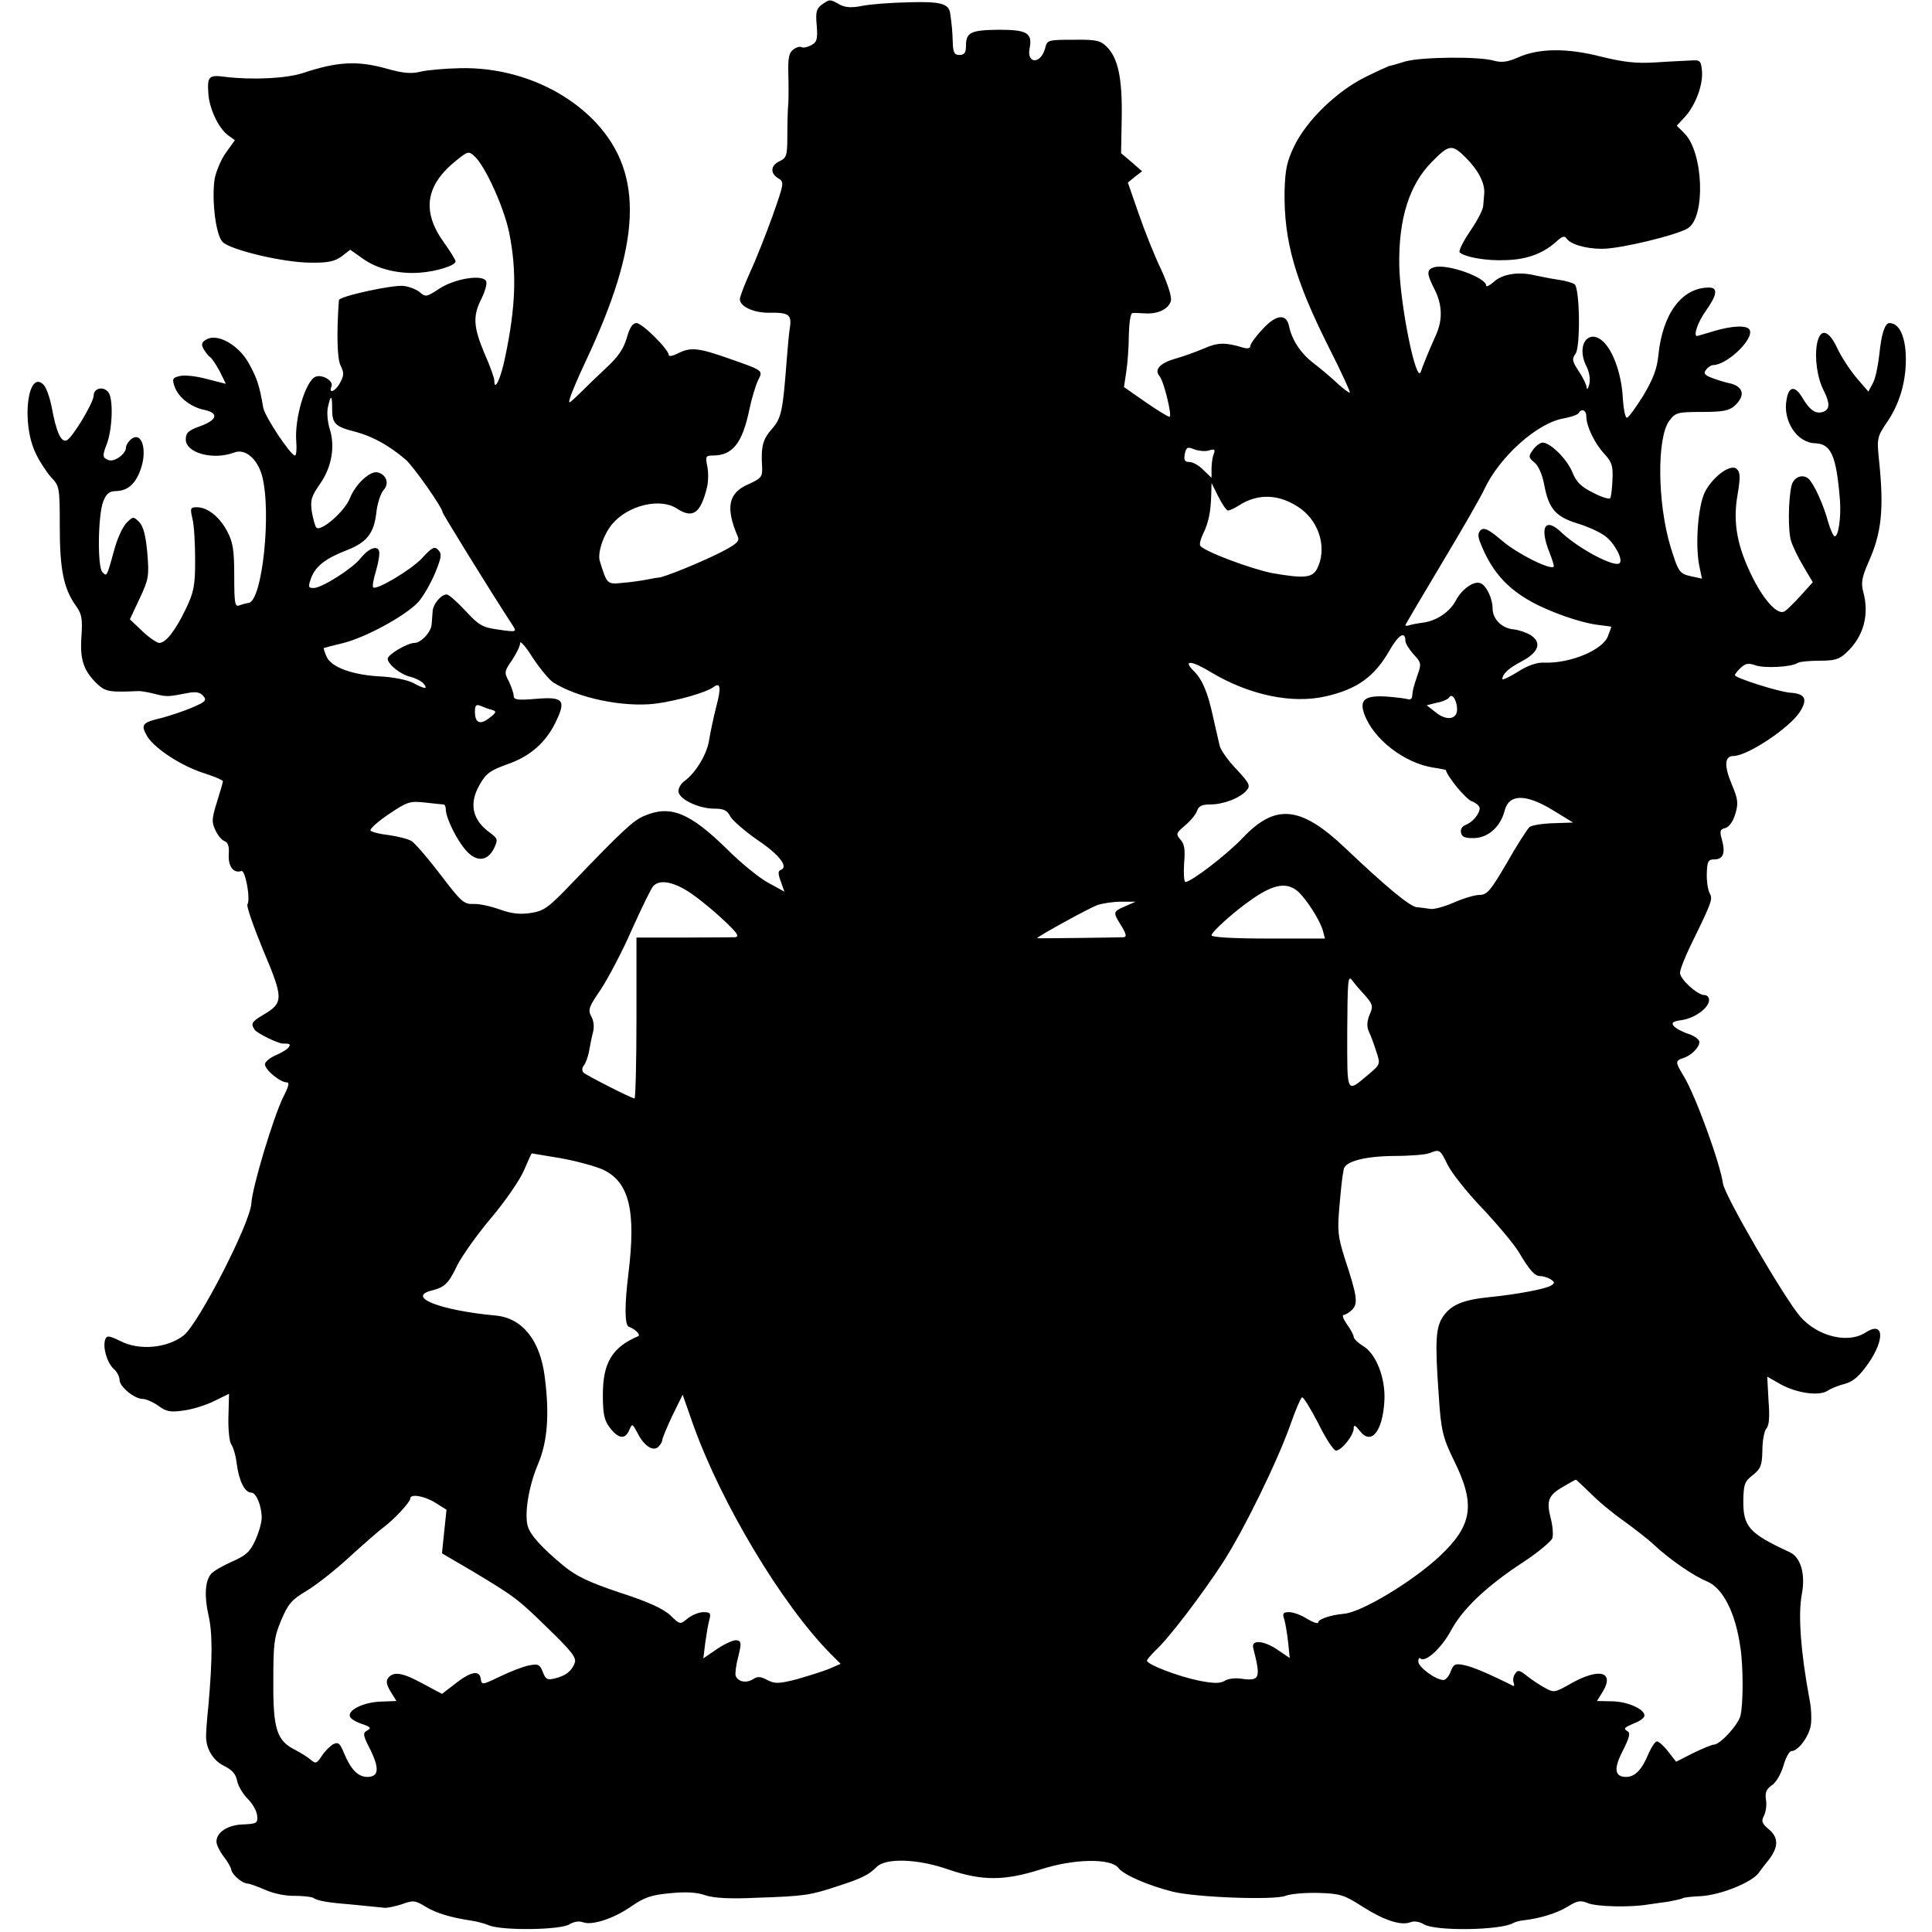 <?xml version="1.0" standalone="no"?>
<!DOCTYPE svg PUBLIC "-//W3C//DTD SVG 20010904//EN"
 "http://www.w3.org/TR/2001/REC-SVG-20010904/DTD/svg10.dtd">
<svg version="1.0" xmlns="http://www.w3.org/2000/svg"
 width="598pt" height="598pt" viewBox="0 0 598 598"
 preserveAspectRatio="xMidYMid meet">
<g transform="translate(0,598) scale(0.1,-0.1)"
fill="#000000" stroke="none">
<path d="M2544 5966 c-17 -13 -20 -23 -16 -65 3 -42 1 -51 -17 -61 -12 -6 -25
-9 -30 -6 -4 3 -16 0 -25 -7 -14 -10 -17 -26 -16 -72 1 -33 1 -76 0 -95 -2
-19 -3 -65 -3 -102 0 -60 -3 -67 -24 -77 -28 -13 -30 -37 -4 -53 19 -11 18
-15 -18 -117 -21 -58 -52 -137 -70 -175 -17 -38 -31 -75 -31 -82 0 -23 44 -43
92 -42 59 1 69 -6 63 -45 -3 -18 -7 -63 -10 -102 -12 -157 -16 -179 -46 -213
-28 -32 -34 -53 -30 -119 1 -29 -3 -34 -43 -52 -62 -27 -71 -72 -32 -163 6
-13 -5 -23 -56 -49 -60 -30 -174 -77 -191 -77 -4 0 -20 -3 -35 -6 -15 -3 -48
-8 -74 -10 -49 -5 -49 -5 -71 66 -9 25 11 84 38 116 49 58 148 82 200 48 49
-32 73 -16 93 64 5 19 5 50 1 68 -6 29 -4 32 17 32 62 0 92 38 114 145 7 33
19 72 26 87 16 32 19 30 -89 68 -96 34 -120 36 -159 16 -16 -8 -28 -10 -28 -5
0 17 -82 99 -100 99 -12 0 -21 -14 -30 -46 -10 -34 -27 -59 -64 -93 -27 -25
-65 -62 -84 -81 -32 -31 -34 -32 -27 -10 4 14 25 63 47 110 173 366 182 580
32 741 -102 108 -258 171 -418 168 -49 -1 -105 -6 -125 -11 -28 -7 -53 -5
-106 10 -90 25 -152 21 -257 -14 -52 -17 -157 -22 -240 -12 -52 7 -57 2 -53
-53 3 -45 31 -105 60 -127 l22 -16 -28 -39 c-15 -21 -31 -59 -35 -83 -9 -65 4
-172 25 -193 25 -25 190 -64 272 -64 54 -1 75 4 96 19 l27 21 41 -29 c44 -31
110 -47 175 -42 52 4 110 22 110 35 0 5 -17 32 -37 60 -68 95 -56 176 39 252
36 29 39 30 57 13 33 -30 91 -158 107 -236 24 -119 21 -228 -13 -388 -13 -64
-33 -106 -33 -70 0 8 -13 45 -30 83 -35 83 -37 117 -10 170 11 22 18 46 15 54
-9 23 -98 9 -146 -23 -38 -25 -42 -26 -59 -11 -9 8 -32 18 -51 20 -33 4 -199
-32 -200 -44 -7 -96 -6 -180 5 -202 11 -22 11 -31 -1 -53 -14 -27 -37 -37 -27
-12 7 17 -28 38 -49 30 -31 -12 -66 -129 -60 -201 2 -24 0 -43 -4 -43 -14 1
-92 119 -98 147 -12 70 -19 91 -43 135 -30 58 -97 97 -132 78 -16 -9 -18 -15
-10 -30 6 -10 15 -22 20 -25 6 -4 19 -24 30 -44 l19 -39 -59 15 c-33 9 -71 13
-84 9 -22 -5 -24 -9 -15 -34 12 -33 51 -63 93 -71 44 -10 38 -31 -14 -50 -37
-13 -45 -21 -45 -41 0 -42 84 -65 149 -41 34 14 72 -18 87 -71 30 -112 1 -387
-41 -394 -8 -1 -22 -5 -30 -8 -13 -5 -15 9 -15 91 0 81 -4 105 -22 139 -24 45
-61 74 -94 74 -20 0 -21 -3 -13 -37 5 -21 8 -78 8 -128 0 -78 -4 -98 -29 -150
-32 -67 -62 -105 -82 -105 -7 0 -31 16 -52 36 l-39 37 30 64 c28 60 30 69 24
141 -5 55 -12 82 -25 96 -18 18 -19 18 -39 -2 -12 -12 -28 -47 -37 -79 -25
-91 -24 -88 -38 -74 -16 16 -14 179 3 220 9 23 19 31 39 31 35 1 58 20 74 61
25 62 7 128 -28 99 -8 -7 -15 -18 -15 -25 0 -20 -36 -46 -54 -39 -19 7 -20 13
-5 51 17 46 20 137 5 158 -15 21 -46 14 -46 -9 0 -22 -67 -133 -84 -139 -17
-7 -32 26 -46 103 -6 30 -17 61 -25 69 -49 50 -70 -117 -25 -211 12 -26 34
-59 48 -75 26 -27 27 -31 27 -153 0 -133 12 -192 50 -245 18 -25 21 -40 17
-96 -5 -72 7 -106 51 -148 25 -22 37 -24 127 -20 8 0 31 -4 50 -9 36 -9 40 -9
101 3 26 5 39 2 48 -9 12 -14 7 -18 -34 -36 -26 -11 -68 -25 -94 -32 -61 -14
-66 -21 -46 -56 23 -39 108 -94 179 -116 31 -10 56 -21 56 -24 0 -4 -9 -34
-19 -66 -16 -51 -16 -62 -4 -86 7 -16 20 -31 29 -34 10 -4 14 -17 12 -41 -2
-37 15 -59 39 -51 12 5 29 -86 19 -103 -4 -5 19 -70 49 -143 63 -149 63 -162
0 -199 -37 -22 -39 -27 -27 -46 7 -11 73 -43 87 -43 22 0 25 -1 19 -11 -3 -6
-22 -17 -40 -25 -19 -8 -34 -21 -34 -28 0 -17 47 -56 67 -56 10 0 7 -12 -11
-47 -30 -62 -95 -276 -98 -328 -4 -62 -163 -371 -209 -408 -51 -40 -138 -48
-196 -18 -35 17 -42 18 -47 6 -9 -24 5 -72 25 -91 11 -9 19 -25 19 -35 0 -21
46 -59 72 -59 10 0 32 -10 48 -21 24 -18 37 -21 77 -15 26 3 69 16 95 29 l47
23 -2 -72 c-1 -39 3 -77 9 -85 6 -8 14 -35 17 -61 7 -53 25 -88 45 -88 15 0
32 -41 32 -78 0 -15 -9 -46 -20 -70 -16 -35 -29 -47 -73 -66 -29 -13 -58 -30
-64 -38 -18 -21 -21 -68 -8 -126 13 -55 13 -135 0 -282 -5 -47 -8 -92 -7 -100
2 -37 24 -71 56 -86 24 -12 36 -25 40 -46 3 -16 18 -41 33 -56 15 -15 28 -38
29 -52 2 -23 -1 -25 -43 -27 -47 -1 -83 -24 -83 -53 0 -10 10 -30 22 -46 12
-15 23 -34 24 -42 3 -15 33 -41 50 -42 6 0 31 -9 56 -20 25 -11 64 -19 90 -18
25 0 51 -3 57 -6 15 -10 45 -15 131 -22 41 -4 82 -8 90 -9 8 -1 32 4 54 11 35
13 41 12 74 -8 32 -20 81 -34 142 -43 14 -2 39 -8 55 -15 43 -16 220 -14 248
4 13 8 30 11 42 6 28 -10 94 11 150 50 39 27 62 35 119 40 48 5 83 3 108 -6
27 -9 75 -12 160 -8 150 5 166 8 248 35 78 25 99 36 123 60 28 29 128 26 224
-8 103 -35 172 -35 285 1 102 33 217 35 240 4 16 -21 89 -53 167 -73 72 -18
315 -27 350 -13 15 6 60 10 101 9 68 -2 80 -6 135 -41 67 -43 120 -61 150 -50
12 5 29 2 42 -6 35 -22 240 -19 277 4 6 3 19 7 30 8 54 6 107 23 139 43 29 18
39 20 63 10 28 -11 132 -13 184 -4 14 2 42 6 64 9 21 4 41 8 45 11 4 2 29 5
56 6 61 4 154 41 178 71 9 13 24 32 33 43 29 39 29 67 0 92 -23 19 -25 26 -16
43 6 12 9 34 6 50 -3 22 1 32 18 44 13 8 28 34 36 60 7 25 18 46 25 46 21 0
55 46 60 81 3 19 1 57 -5 84 -26 141 -35 256 -23 320 12 63 -3 115 -38 131
-126 58 -144 79 -143 161 1 48 4 58 29 77 25 20 29 30 30 77 0 30 6 60 12 67
9 9 11 36 7 87 l-4 74 42 -24 c52 -28 120 -37 146 -19 10 7 34 16 53 21 25 7
44 23 72 63 52 75 48 132 -8 96 -54 -36 -148 -13 -202 48 -49 56 -236 377
-240 413 -9 63 -85 273 -122 333 -26 43 -26 47 -1 55 25 8 50 33 50 50 0 7
-15 19 -34 25 -19 6 -39 17 -45 24 -9 11 -3 15 27 19 40 7 82 38 82 62 0 8 -6
15 -14 15 -22 0 -76 49 -76 69 0 9 15 48 34 87 67 137 68 141 57 161 -5 11 -9
38 -8 61 1 36 5 42 23 42 28 0 35 20 24 60 -8 28 -6 33 10 37 12 3 24 20 31
43 10 33 9 46 -11 93 -24 57 -22 87 5 87 44 0 176 88 207 138 24 39 15 55 -31
58 -37 3 -171 46 -171 54 0 4 8 14 19 24 14 13 24 14 44 7 26 -10 112 -6 131
7 6 4 37 7 68 7 46 0 61 4 83 25 53 49 72 117 52 189 -7 27 -4 44 16 90 41 91
49 164 33 317 -7 69 -6 72 28 122 41 62 60 139 54 217 -5 54 -23 85 -50 85
-14 0 -25 -35 -31 -97 -4 -35 -12 -75 -20 -89 l-14 -26 -37 43 c-20 24 -47 65
-59 91 -27 58 -53 64 -63 14 -8 -44 1 -107 21 -145 19 -38 19 -57 0 -65 -24
-9 -42 3 -65 41 -23 40 -43 39 -50 -3 -13 -66 32 -135 89 -136 49 -2 65 -39
76 -175 4 -51 -4 -113 -16 -113 -4 0 -13 19 -20 43 -15 56 -45 121 -62 136
-19 15 -46 4 -52 -23 -10 -43 -11 -142 -1 -171 5 -16 22 -52 38 -78 l29 -49
-37 -41 c-21 -23 -43 -45 -50 -49 -20 -13 -61 29 -98 102 -49 97 -63 172 -48
258 9 53 9 70 -2 80 -18 19 -76 -24 -100 -73 -20 -44 -29 -156 -17 -223 l9
-43 -32 7 c-38 8 -41 13 -66 94 -40 134 -42 336 -3 388 19 25 25 27 101 27 65
0 84 4 101 19 36 33 27 62 -21 71 -13 3 -35 10 -51 16 -22 9 -25 14 -16 25 6
8 16 14 21 14 44 0 130 83 113 110 -9 14 -54 12 -111 -5 -27 -8 -50 -15 -51
-15 -13 0 3 45 27 78 35 49 38 72 10 72 -84 0 -144 -80 -157 -210 -4 -41 -16
-73 -47 -125 -24 -38 -46 -69 -51 -68 -5 2 -10 29 -12 60 -3 67 -26 138 -56
171 -46 50 -90 -2 -58 -69 11 -21 14 -43 10 -59 -4 -14 -7 -18 -8 -9 -1 9 -12
32 -25 51 -20 30 -21 37 -9 54 15 21 13 199 -3 214 -5 4 -27 11 -49 14 -22 3
-56 10 -75 14 -50 12 -101 4 -127 -21 -13 -11 -23 -16 -23 -11 0 25 -119 68
-160 57 -25 -7 -25 -19 0 -68 24 -47 26 -94 5 -141 -27 -60 -42 -99 -47 -114
-14 -44 -65 208 -67 330 -2 143 31 248 100 318 55 56 63 57 107 13 38 -38 59
-79 56 -111 -1 -8 -2 -25 -3 -36 0 -12 -19 -48 -41 -80 -22 -32 -36 -62 -32
-65 16 -15 84 -27 144 -24 66 2 115 21 156 58 16 15 25 18 30 10 12 -19 60
-33 111 -33 57 0 234 43 266 64 55 36 47 235 -11 293 l-24 24 25 27 c33 36 57
100 53 143 -3 31 -6 34 -33 32 -16 -1 -66 -3 -110 -6 -62 -4 -100 1 -170 18
-105 27 -193 26 -257 -3 -32 -14 -50 -16 -73 -10 -46 14 -225 12 -275 -2 -25
-8 -47 -14 -50 -14 -3 -1 -37 -16 -75 -35 -87 -43 -181 -134 -219 -213 -23
-48 -28 -72 -30 -140 -2 -155 32 -274 139 -487 37 -73 65 -134 63 -136 -2 -2
-19 11 -38 28 -19 18 -52 46 -73 62 -40 30 -68 72 -77 115 -8 41 -41 37 -83
-10 -21 -22 -37 -45 -37 -51 0 -7 -9 -9 -22 -5 -55 17 -80 16 -120 -2 -24 -10
-64 -25 -90 -32 -48 -14 -66 -34 -49 -54 14 -17 40 -126 31 -126 -5 0 -39 21
-75 46 l-66 46 7 47 c4 25 8 76 8 114 1 37 5 67 11 68 5 1 24 0 42 -1 38 -2
70 14 77 38 4 11 -9 52 -30 98 -21 43 -52 122 -70 174 l-33 95 22 18 22 17
-32 28 -33 28 2 110 c2 121 -11 184 -46 219 -20 20 -33 23 -104 22 -78 0 -81
-1 -87 -26 -13 -50 -58 -50 -48 0 9 47 -8 57 -95 57 -87 -1 -102 -8 -102 -49
0 -22 -5 -29 -20 -29 -16 0 -20 7 -21 40 -1 35 -3 53 -8 89 -4 30 -31 37 -127
34 -55 -1 -120 -6 -145 -11 -34 -7 -53 -5 -70 4 -30 17 -31 17 -55 0z m-1516
-1252 c0 -46 10 -55 74 -71 52 -14 104 -43 154 -86 24 -21 114 -149 114 -163
0 -4 142 -235 217 -350 13 -20 12 -21 -43 -13 -51 7 -61 13 -103 58 -26 28
-52 51 -58 51 -18 0 -43 -30 -44 -53 -1 -12 -2 -30 -3 -39 -1 -24 -33 -58 -53
-58 -22 0 -83 -36 -83 -49 0 -17 41 -50 71 -56 15 -4 33 -13 40 -21 15 -18 5
-18 -34 3 -18 9 -61 17 -95 19 -89 4 -156 28 -171 61 -6 14 -10 26 -9 27 2 1
28 8 58 15 71 17 197 86 235 128 16 18 39 59 52 90 20 49 21 59 9 71 -11 12
-19 8 -50 -26 -34 -36 -141 -100 -151 -90 -3 3 1 26 9 52 8 27 12 54 9 61 -6
18 -33 7 -57 -23 -25 -32 -120 -92 -145 -92 -17 0 -18 3 -8 31 14 37 45 61
113 87 60 24 82 52 89 117 3 27 13 57 22 68 19 20 9 49 -19 55 -23 5 -68 -37
-85 -80 -16 -41 -90 -105 -104 -91 -4 5 -10 27 -14 50 -5 36 -1 47 26 86 36
52 47 116 29 171 -6 20 -9 50 -5 66 9 40 13 38 13 -6z m3882 -23 c0 -30 26
-84 56 -116 23 -25 27 -37 25 -79 -1 -27 -4 -53 -7 -58 -3 -4 -27 3 -53 17
-37 18 -52 33 -64 63 -16 40 -68 92 -92 92 -8 0 -21 -10 -30 -22 -15 -21 -14
-24 5 -40 12 -10 24 -37 30 -70 14 -73 35 -97 102 -118 31 -9 70 -27 86 -39
28 -20 57 -73 45 -84 -14 -15 -126 44 -180 95 -50 48 -69 18 -37 -62 9 -23 15
-42 13 -44 -11 -11 -112 40 -158 79 -41 35 -56 43 -67 35 -9 -8 -10 -18 -4
-35 34 -89 81 -144 161 -188 58 -32 153 -65 204 -71 22 -3 41 -5 42 -6 1 0 -4
-13 -10 -29 -16 -43 -117 -85 -197 -82 -24 1 -52 -9 -83 -29 -26 -16 -47 -26
-47 -22 1 16 18 33 60 55 53 28 63 58 28 81 -13 8 -36 16 -53 18 -36 3 -65 32
-65 64 0 31 -19 72 -38 79 -20 8 -58 -19 -76 -54 -18 -34 -58 -62 -100 -68
-17 -2 -37 -6 -43 -8 -7 -2 -13 -3 -13 0 0 2 51 88 113 192 62 103 121 206
131 228 47 101 164 206 246 220 22 4 42 11 46 16 9 16 24 10 24 -10z m-1167
-105 c16 5 19 3 14 -11 -4 -9 -7 -30 -7 -45 l0 -29 -25 24 c-13 14 -33 25 -43
25 -15 0 -18 5 -15 24 5 22 8 24 30 15 14 -5 35 -7 46 -3z m58 -186 c6 0 20 7
33 15 61 40 130 36 194 -11 58 -44 79 -124 49 -184 -15 -29 -41 -31 -139 -14
-66 13 -213 68 -223 85 -3 4 1 21 9 37 16 32 24 68 25 122 l1 35 21 -42 c12
-24 25 -43 30 -43z m549 -404 c0 -7 11 -25 25 -41 24 -25 25 -30 13 -63 -14
-42 -15 -46 -17 -67 0 -8 -7 -12 -14 -9 -7 2 -37 6 -66 8 -67 4 -84 -10 -68
-55 29 -78 124 -151 214 -165 21 -3 38 -7 38 -7 6 -23 62 -90 80 -97 14 -5 25
-15 25 -22 -1 -18 -22 -43 -43 -51 -11 -4 -17 -14 -15 -24 3 -14 13 -18 43
-17 42 2 79 35 92 84 13 53 65 54 150 2 l62 -38 -60 -2 c-34 -1 -67 -6 -75
-12 -7 -7 -39 -56 -70 -111 -51 -87 -61 -99 -85 -99 -14 0 -51 -11 -80 -24
-30 -13 -63 -22 -74 -19 -11 2 -29 4 -40 5 -21 2 -96 64 -220 182 -139 132
-217 140 -319 32 -47 -50 -159 -136 -177 -136 -4 0 -6 26 -4 57 4 43 1 61 -11
74 -15 17 -14 20 14 44 17 14 34 35 37 45 5 15 15 20 41 20 41 0 93 20 113 44
12 14 8 22 -32 65 -26 27 -49 60 -52 73 -3 12 -12 54 -21 92 -16 74 -33 114
-60 140 -34 34 -6 32 53 -4 118 -71 252 -100 358 -75 96 22 150 61 196 142 28
49 49 61 49 29z m-2638 -128 c77 -49 218 -78 317 -66 67 9 155 34 179 51 22
17 25 -1 9 -60 -8 -32 -18 -78 -22 -103 -6 -43 -41 -102 -77 -128 -10 -7 -18
-21 -18 -31 0 -24 62 -54 111 -54 29 0 40 -5 50 -25 8 -13 46 -46 85 -73 67
-45 96 -83 70 -92 -8 -3 -8 -12 1 -36 l11 -31 -49 27 c-27 14 -85 61 -128 104
-116 114 -176 138 -256 104 -34 -14 -64 -41 -228 -212 -70 -73 -84 -83 -125
-89 -33 -5 -59 -2 -95 11 -28 10 -64 18 -82 17 -29 -1 -38 7 -101 90 -38 50
-78 96 -89 104 -11 7 -42 15 -70 19 -27 3 -53 9 -58 14 -4 4 21 27 55 50 59
40 67 42 113 37 28 -3 53 -6 58 -6 4 0 7 -8 7 -17 1 -26 34 -94 63 -126 32
-36 66 -33 86 7 13 28 12 30 -13 49 -54 39 -65 89 -32 147 20 36 33 45 85 64
71 24 120 67 151 131 33 68 24 79 -60 72 -58 -5 -70 -3 -70 9 0 8 -7 28 -15
45 -15 28 -14 31 10 66 14 21 25 44 25 53 0 8 18 -12 39 -46 22 -33 50 -67 63
-76z m2798 -84 c0 -31 -33 -36 -66 -9 l-28 22 32 8 c17 3 35 11 38 17 9 14 24
-11 24 -38z m-2988 -1 c16 -5 15 -8 -7 -25 -29 -23 -45 -16 -45 19 0 20 4 24
18 18 9 -4 25 -10 34 -12z m601 -558 c23 -13 71 -51 107 -84 51 -47 61 -60 45
-62 -11 0 -84 -1 -162 -1 l-143 0 0 -249 c0 -137 -3 -249 -6 -249 -9 0 -148
71 -158 80 -5 6 -5 14 1 22 6 7 13 27 16 43 3 17 8 43 12 58 5 17 3 38 -5 51
-11 21 -7 30 30 84 22 34 66 116 95 183 30 67 60 128 66 135 17 21 55 17 102
-11z m1893 -3 c26 -22 71 -92 79 -124 l6 -23 -176 0 c-110 0 -175 4 -175 10 0
11 73 76 127 113 65 45 105 52 139 24z m-533 -47 c-39 -17 -39 -18 -12 -61 15
-25 17 -34 7 -35 -23 -1 -268 -4 -268 -3 0 5 161 93 185 102 17 6 50 11 75 11
l45 0 -32 -14z m743 -277 c23 -27 25 -33 13 -59 -8 -21 -9 -37 -2 -52 6 -12
16 -40 23 -62 13 -38 12 -40 -21 -68 -73 -61 -69 -69 -69 130 1 157 2 176 15
159 8 -11 26 -32 41 -48z m254 -522 c12 -25 60 -86 108 -136 48 -51 98 -111
112 -134 35 -59 50 -76 69 -76 9 0 23 -5 31 -10 13 -9 13 -11 1 -19 -17 -11
-110 -28 -191 -36 -80 -8 -117 -23 -142 -58 -24 -34 -27 -74 -15 -243 7 -112
13 -134 47 -204 68 -137 58 -201 -44 -297 -85 -79 -241 -173 -296 -178 -43 -4
-80 -17 -80 -27 0 -5 -15 0 -34 11 -18 12 -43 21 -56 21 -19 0 -21 -4 -15 -22
4 -13 9 -45 12 -71 l5 -49 -40 27 c-42 28 -80 30 -73 4 24 -94 21 -103 -37
-95 -19 3 -42 0 -52 -7 -15 -8 -33 -8 -79 1 -64 13 -161 50 -161 62 0 3 12 17
26 31 41 37 145 174 210 274 66 103 169 314 209 428 15 43 31 80 35 82 4 2 26
-34 50 -80 23 -47 48 -85 55 -85 17 0 55 47 55 69 0 12 5 10 19 -8 35 -46 71
-2 76 94 4 69 -26 145 -65 168 -16 10 -30 23 -30 29 0 5 -9 23 -21 39 -11 16
-16 29 -10 29 5 0 17 7 26 16 19 19 16 42 -22 157 -22 70 -24 86 -17 165 4 48
9 90 10 95 1 4 2 11 3 17 3 25 65 41 154 42 51 0 101 4 112 9 31 12 32 12 55
-35z m-2744 19 c49 -9 108 -25 132 -36 80 -39 101 -127 77 -322 -12 -97 -12
-160 2 -164 20 -7 37 -25 28 -29 -80 -34 -109 -82 -109 -181 0 -58 4 -78 20
-100 27 -36 48 -40 61 -11 10 23 10 23 27 -9 20 -39 48 -57 64 -41 7 7 12 16
12 21 0 5 14 39 31 75 l32 65 33 -94 c87 -243 274 -555 424 -707 l32 -32 -37
-16 c-20 -8 -65 -22 -100 -32 -55 -14 -67 -14 -90 -2 -21 11 -30 12 -45 2 -21
-13 -46 -7 -53 11 -2 7 1 33 8 59 10 41 10 48 -4 51 -9 2 -36 -10 -60 -26
l-44 -30 6 49 c4 27 9 59 13 72 5 19 2 22 -19 22 -14 0 -35 -9 -48 -19 -24
-20 -24 -20 -54 9 -21 20 -68 42 -155 70 -96 32 -136 51 -175 83 -68 56 -105
97 -112 125 -10 40 4 124 33 192 29 69 35 154 20 269 -14 112 -69 181 -151
189 -174 16 -280 58 -197 78 39 10 51 22 78 79 14 27 60 93 104 145 44 52 90
119 102 148 12 28 23 52 24 52 1 0 41 -7 90 -15z m3187 -1037 c23 -24 69 -62
102 -85 33 -24 76 -57 95 -75 48 -45 122 -96 164 -113 49 -21 88 -97 103 -205
9 -57 9 -177 0 -211 -7 -28 -63 -89 -82 -89 -6 0 -35 -12 -64 -26 l-53 -27
-25 32 c-13 17 -29 31 -34 31 -6 0 -17 -17 -26 -37 -21 -51 -42 -73 -70 -73
-36 0 -39 26 -9 83 19 38 23 53 14 58 -14 9 -13 11 25 27 15 6 27 16 27 22 0
20 -52 43 -99 44 l-48 1 18 29 c37 62 -11 74 -97 26 -51 -29 -54 -30 -81 -15
-15 8 -41 25 -56 37 -24 19 -29 20 -37 8 -6 -8 -8 -21 -5 -28 3 -8 2 -12 -2
-10 -69 35 -125 59 -151 64 -28 6 -33 3 -42 -20 -5 -14 -15 -26 -22 -26 -24 0
-78 40 -78 57 0 9 3 13 6 10 15 -15 65 31 94 84 36 68 109 138 225 214 46 30
86 64 90 74 3 11 1 38 -5 61 -14 54 -8 72 38 98 20 12 38 22 40 22 1 0 21 -19
45 -42z m-3576 -29 l35 -22 -7 -67 -7 -68 94 -55 c133 -80 141 -86 237 -180
69 -67 86 -88 80 -104 -9 -25 -28 -40 -61 -48 -24 -6 -29 -3 -38 20 -9 23 -14
26 -43 20 -17 -3 -58 -19 -89 -34 -56 -27 -57 -27 -60 -7 -4 28 -32 22 -81
-17 l-39 -30 -58 31 c-62 34 -91 40 -108 19 -8 -10 -6 -21 7 -43 l18 -29 -50
-2 c-52 -2 -101 -26 -94 -46 2 -7 19 -17 37 -23 27 -9 30 -13 17 -20 -15 -8
-14 -15 10 -61 28 -58 25 -83 -10 -83 -29 0 -51 23 -72 73 -13 32 -18 36 -34
28 -10 -6 -26 -22 -35 -36 -16 -24 -19 -25 -34 -12 -9 8 -32 22 -49 31 -56 28
-68 64 -67 211 0 115 2 137 24 189 22 52 32 64 79 92 30 18 90 65 134 106 44
40 92 82 106 92 33 25 81 77 81 88 0 15 43 8 77 -13z"/>
</g>
</svg>
